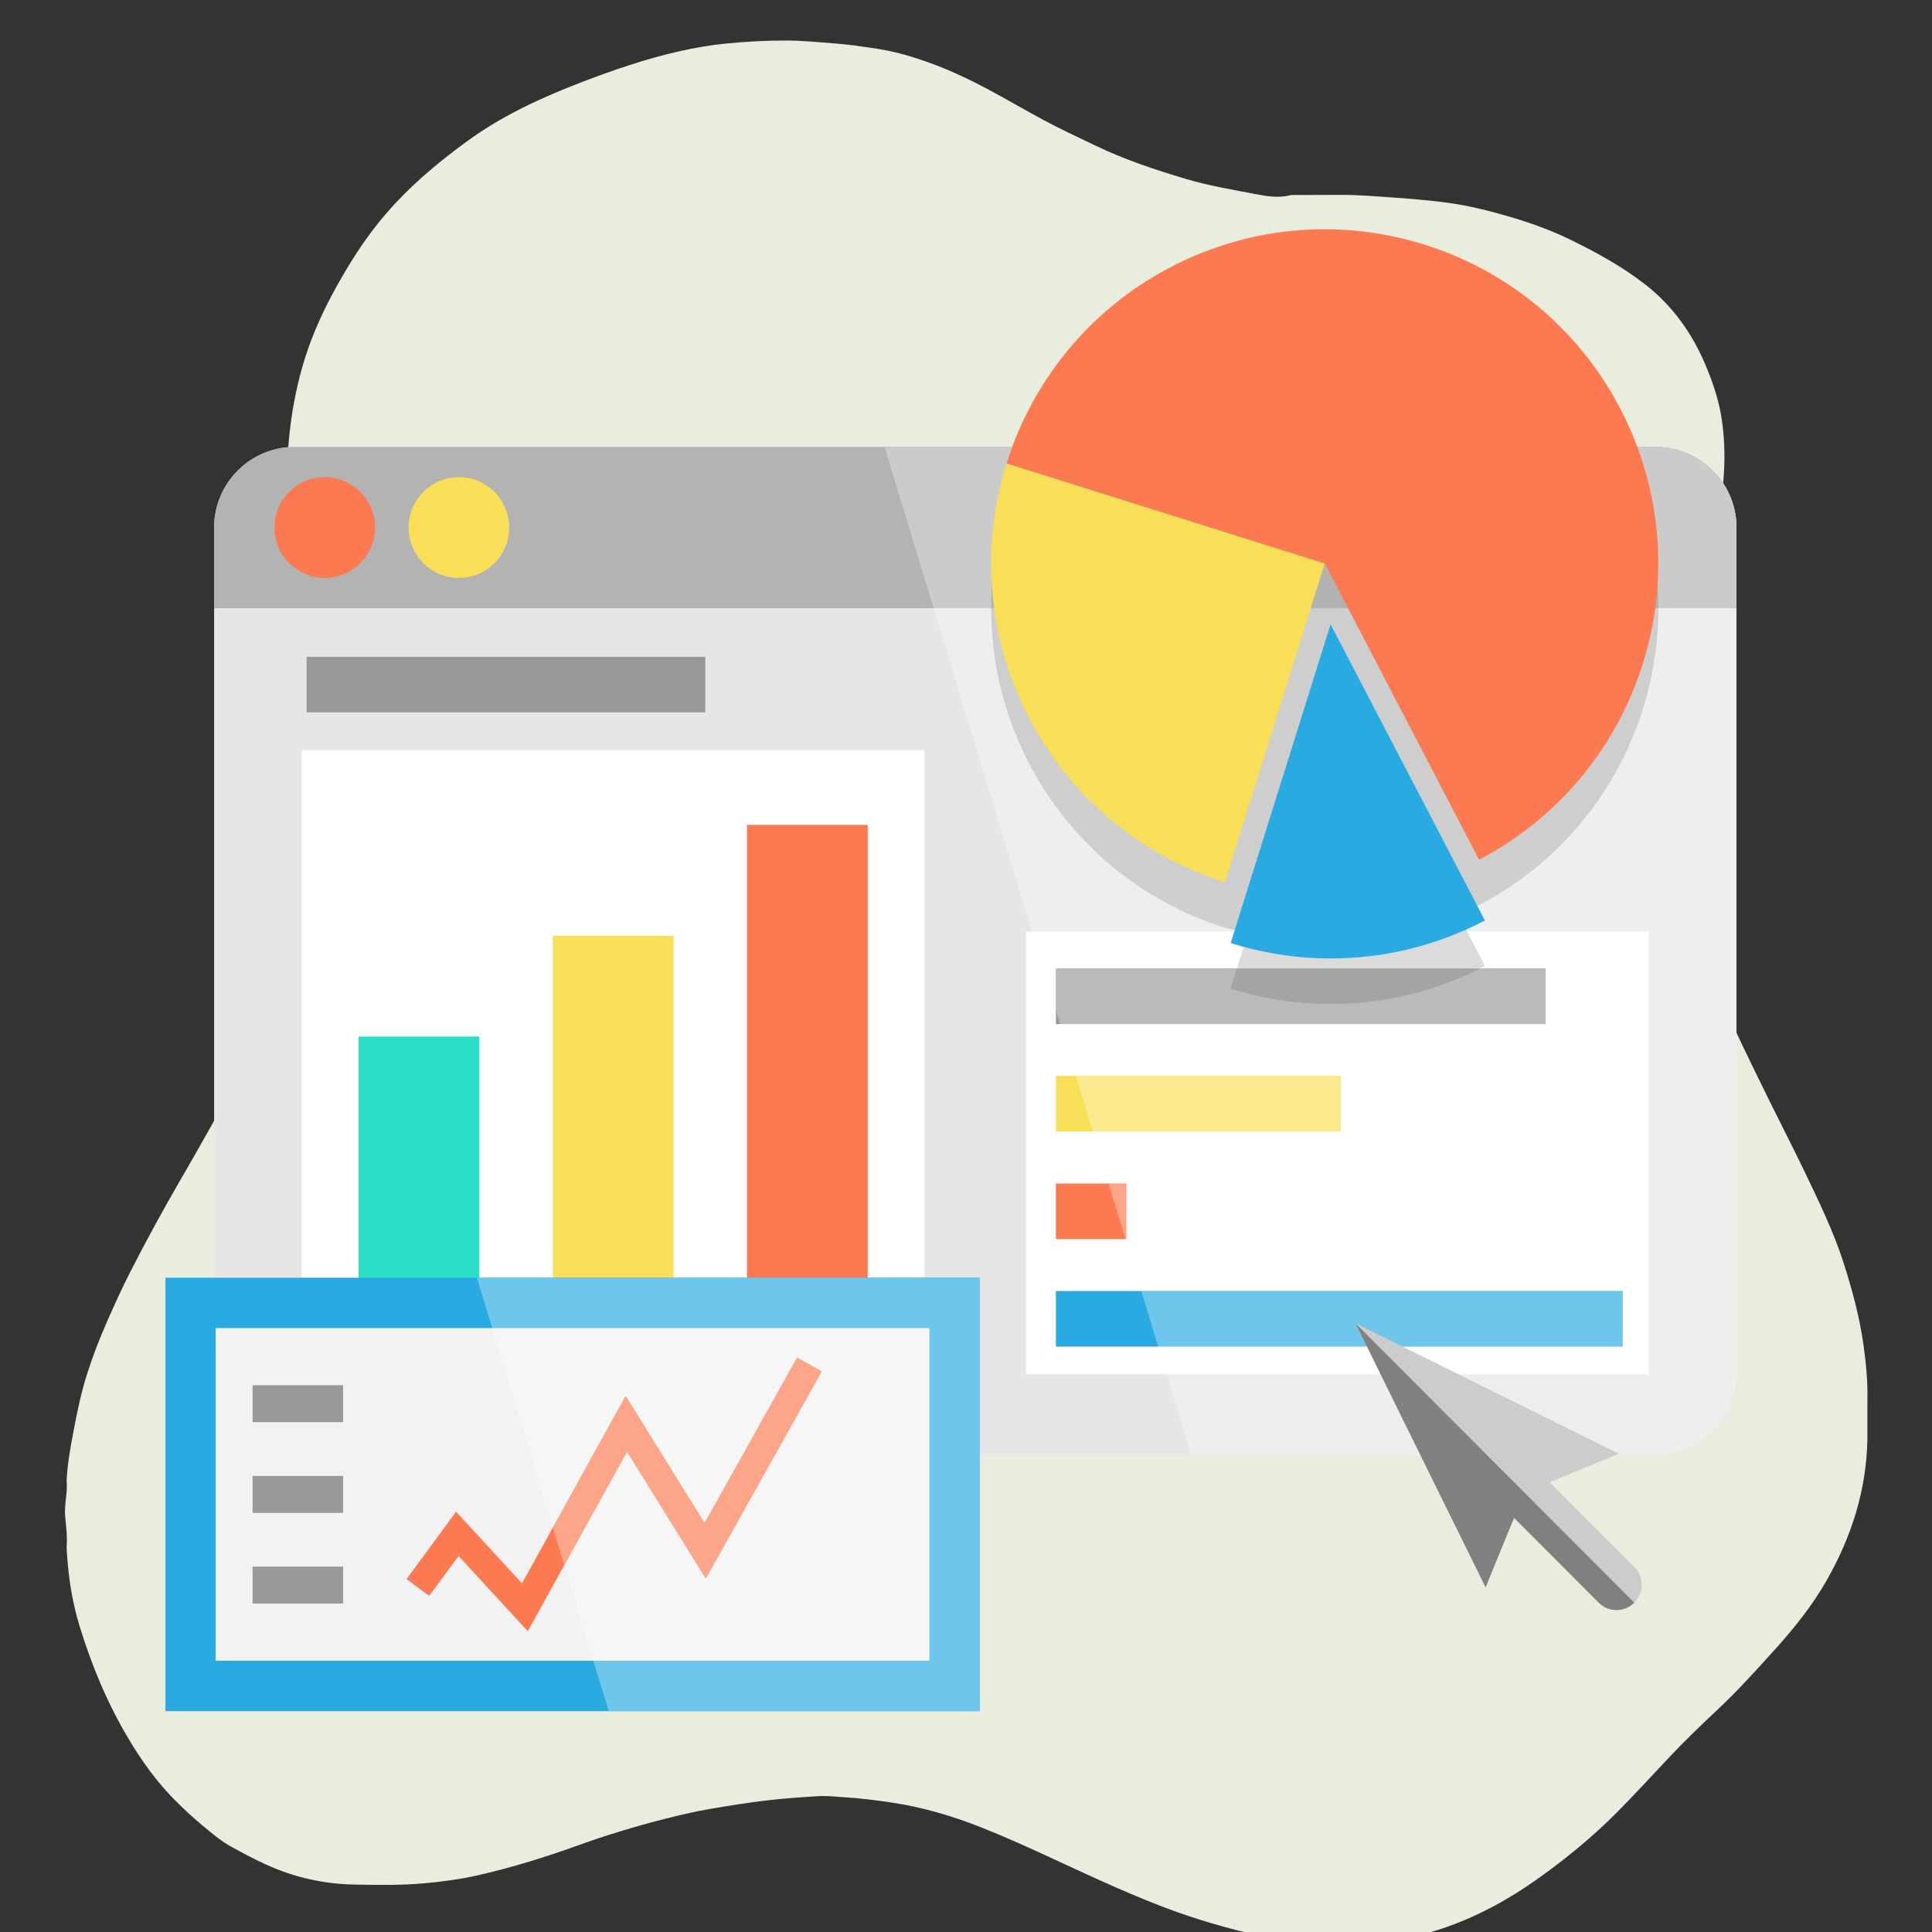 <svg xmlns="http://www.w3.org/2000/svg" xmlns:xlink="http://www.w3.org/1999/xlink" width="380" zoomAndPan="magnify" viewBox="0 0 285 285" height="380" preserveAspectRatio="xMidYMid meet" version="1.0"><rect x="0" y="0" width="285" height="285" fill="#333333" stroke="none"/><defs><clipPath id="905bd4e19a"><path d="M 9.465 5.973 L 275.715 5.973 L 275.715 285 L 9.465 285 Z M 9.465 5.973 " clip-rule="nonzero"/></clipPath><clipPath id="db9f59a9aa"><path d="M 31 65 L 256.152 65 L 256.152 215 L 31 215 Z M 31 65 " clip-rule="nonzero"/></clipPath><clipPath id="83393c6bbc"><path d="M 31 65 L 256.152 65 L 256.152 90 L 31 90 Z M 31 65 " clip-rule="nonzero"/></clipPath><clipPath id="ae71d08deb"><path d="M 172 70 L 256.152 70 L 256.152 215 L 172 215 Z M 172 70 " clip-rule="nonzero"/></clipPath><clipPath id="e80eceb0c3"><path d="M 238 65 L 256.152 65 L 256.152 90 L 238 90 Z M 238 65 " clip-rule="nonzero"/></clipPath><clipPath id="e6d1f74ac6"><path d="M 24.402 188 L 145 188 L 145 252.438 L 24.402 252.438 Z M 24.402 188 " clip-rule="nonzero"/></clipPath><clipPath id="12cc74b454"><path d="M 70 188 L 145 188 L 145 252.438 L 70 252.438 Z M 70 188 " clip-rule="nonzero"/></clipPath></defs><g clip-path="url(#905bd4e19a)"><path fill="#e8edde" d="M 201.121 286.75 C 200.637 286.75 200.156 286.746 199.672 286.746 C 197.566 286.75 195.461 286.75 193.352 286.754 C 191.367 286.77 189.434 286.344 187.516 285.93 C 182.836 284.926 178.215 283.684 173.699 282.082 C 170.664 281.004 167.691 279.77 164.738 278.48 C 158.059 275.566 151.551 272.27 144.773 269.578 C 140.426 267.852 135.961 266.547 131.316 265.871 C 129.09 265.547 126.867 265.27 124.617 265.125 C 123.293 265.039 121.969 264.879 120.645 264.965 C 118.164 265.121 115.68 265.289 113.207 265.578 C 110.332 265.914 107.484 266.371 104.637 266.863 C 102.301 267.27 99.992 267.816 97.699 268.406 C 93.492 269.488 89.332 270.754 85.242 272.23 C 80.434 273.965 75.559 275.48 70.57 276.617 C 67.906 277.227 65.211 277.582 62.484 277.824 C 59.059 278.125 55.637 278.066 52.219 278 C 47.672 277.91 43.301 276.918 39.148 275.008 C 37.426 274.215 35.758 273.332 34.105 272.414 C 32.504 271.523 31.133 270.344 29.746 269.184 C 28.391 268.047 27.09 266.844 25.836 265.586 C 23.113 262.859 20.895 259.746 18.934 256.457 C 15.832 251.238 13.512 245.668 11.738 239.871 C 10.871 237.027 10.32 234.105 10.039 231.129 C 9.945 230.129 9.859 229.129 9.828 228.125 C 9.961 226.598 9.727 225.086 9.605 223.57 C 9.465 221.84 10.012 220.145 9.828 218.414 C 9.938 215.996 10.375 213.625 10.82 211.254 C 11.363 208.371 11.949 205.496 12.844 202.688 C 13.688 200.035 14.691 197.445 15.812 194.906 C 16.887 192.473 17.98 190.043 19.191 187.676 C 21.645 182.863 24.242 178.125 26.961 173.457 C 29.438 169.211 31.793 164.895 34.266 160.645 C 36.438 156.91 38.457 153.102 40.305 149.199 C 42.672 144.203 44.758 139.102 46.016 133.695 C 46.66 130.914 47.125 128.109 47.426 125.262 C 47.652 123.121 47.684 120.984 47.559 118.863 C 47.426 116.582 47.312 114.293 46.957 112.02 C 46.598 109.719 46.434 107.391 46.148 105.078 C 45.895 103.043 45.598 101.02 45.309 98.988 C 44.953 96.523 44.582 94.062 44.227 91.598 C 43.922 89.492 43.605 87.387 43.332 85.277 C 43.121 83.684 42.887 82.086 42.809 80.484 C 42.637 77.027 42.234 73.574 42.316 70.109 C 42.492 62.734 43.641 55.539 46.508 48.684 C 48.023 45.062 49.906 41.641 51.973 38.316 C 53.871 35.266 56.031 32.418 58.5 29.797 C 61.66 26.438 65.191 23.543 68.906 20.832 C 74.133 17.016 79.953 14.363 85.945 12.066 C 90.566 10.297 95.258 8.688 100.098 7.59 C 102.406 7.066 104.734 6.652 107.102 6.422 C 110.031 6.141 112.957 5.973 115.898 5.977 C 118.316 5.98 120.715 6.223 123.117 6.406 C 125.211 6.559 127.27 6.875 129.332 7.184 C 131.77 7.543 134.125 8.219 136.449 9.023 C 139.73 10.156 142.867 11.633 145.926 13.27 C 148.625 14.719 151.266 16.27 153.961 17.719 C 156.484 19.078 159.09 20.266 161.668 21.512 C 165.895 23.547 170.316 25.008 174.797 26.355 C 178.273 27.398 181.844 27.984 185.391 28.664 C 186.988 28.969 188.652 29.223 190.309 28.805 C 190.613 28.73 190.949 28.77 191.273 28.77 C 193.371 28.762 195.469 28.766 197.566 28.75 C 200.387 28.73 203.191 28.98 206 29.176 C 208.168 29.324 210.332 29.52 212.484 29.77 C 215.477 30.117 218.422 30.77 221.328 31.582 C 224.945 32.59 228.496 33.793 231.859 35.453 C 235.691 37.344 239.441 39.402 242.812 42.055 C 246.762 45.164 249.578 49.121 251.547 53.738 C 252.738 56.539 253.68 59.398 254.066 62.406 C 254.43 65.242 254.477 68.086 254.219 70.957 C 253.777 75.844 252.141 80.371 250.426 84.891 C 248.531 89.867 247.023 94.961 246 100.184 C 245.629 102.066 245.375 103.992 245.406 105.938 C 245.441 108.238 245.367 110.539 245.445 112.84 C 245.512 114.805 245.801 116.758 246.051 118.711 C 246.383 121.344 246.844 123.953 247.355 126.555 C 248.012 129.914 248.734 133.266 249.91 136.48 C 251.414 140.605 253.027 144.688 254.637 148.773 C 255.285 150.422 256.008 152.043 256.766 153.645 C 258.188 156.633 259.648 159.598 261.109 162.566 C 262.805 166 264.559 169.41 266.215 172.859 C 268.324 177.258 270.469 181.641 271.961 186.301 C 273.238 190.289 274.332 194.332 274.906 198.48 C 275.273 201.148 275.535 203.84 275.469 206.547 C 275.469 208.488 275.469 210.434 275.469 212.375 C 275.324 219.789 273.156 226.609 269.523 233.023 C 267.344 236.871 264.602 240.266 261.648 243.527 C 258.918 246.547 256.191 249.57 253.215 252.344 C 250.945 254.465 248.711 256.617 246.578 258.867 C 243.809 261.793 241.102 264.777 238.25 267.621 C 235.539 270.328 232.637 272.801 229.59 275.125 C 226.512 277.473 223.324 279.652 219.887 281.434 C 215.219 283.859 210.309 285.59 205.062 286.293 C 203.75 286.473 202.441 286.652 201.121 286.75 Z M 201.121 286.75 " fill-opacity="1" fill-rule="nonzero"/></g><g clip-path="url(#db9f59a9aa)"><path fill="#e6e6e6" d="M 256.16 77.852 L 256.16 202.707 C 256.16 208.227 252.414 212.879 247.328 214.23 C 246.348 214.496 245.32 214.633 244.258 214.633 L 43.484 214.633 C 36.91 214.633 31.582 209.293 31.582 202.707 L 31.582 77.852 C 31.582 71.27 36.91 65.93 43.484 65.93 L 244.258 65.93 C 245.32 65.93 246.348 66.066 247.328 66.332 C 252.414 67.684 256.16 72.332 256.16 77.852 " fill-opacity="1" fill-rule="nonzero"/></g><g clip-path="url(#83393c6bbc)"><path fill="#b3b3b3" d="M 256.16 77.852 L 256.16 89.719 L 31.582 89.719 L 31.582 77.852 C 31.582 71.266 36.91 65.926 43.484 65.926 L 244.258 65.926 C 250.832 65.926 256.16 71.266 256.16 77.852 " fill-opacity="1" fill-rule="nonzero"/></g><path fill="#999999" d="M 45.227 105.086 L 104.043 105.086 L 104.043 96.891 L 45.227 96.891 Z M 45.227 105.086 " fill-opacity="1" fill-rule="nonzero"/><path fill="#ffffff" d="M 151.355 202.719 L 243.23 202.719 L 243.23 137.418 L 151.355 137.418 Z M 151.355 202.719 " fill-opacity="1" fill-rule="nonzero"/><path fill="#29abe2" d="M 155.762 198.641 L 239.359 198.641 L 239.359 190.441 L 155.762 190.441 Z M 155.762 198.641 " fill-opacity="1" fill-rule="nonzero"/><path fill="#fc7a51" d="M 155.762 182.781 L 166.148 182.781 L 166.148 174.586 L 155.762 174.586 Z M 155.762 182.781 " fill-opacity="1" fill-rule="nonzero"/><path fill="#f9de58" d="M 155.762 166.922 L 197.809 166.922 L 197.809 158.727 L 155.762 158.727 Z M 155.762 166.922 " fill-opacity="1" fill-rule="nonzero"/><path fill="#999999" d="M 155.762 151.066 L 227.98 151.066 L 227.98 142.871 L 155.762 142.871 Z M 155.762 151.066 " fill-opacity="1" fill-rule="nonzero"/><path fill="#fc7a51" d="M 55.324 77.82 C 55.324 81.93 52.004 85.258 47.906 85.258 C 43.809 85.258 40.484 81.93 40.484 77.82 C 40.484 73.719 43.809 70.387 47.906 70.387 C 52.004 70.387 55.324 73.719 55.324 77.82 Z M 55.324 77.82 " fill-opacity="1" fill-rule="nonzero"/><path fill="#f9de58" d="M 75.113 77.82 C 75.113 81.93 71.789 85.258 67.691 85.258 C 63.594 85.258 60.273 81.93 60.273 77.82 C 60.273 73.719 63.594 70.387 67.691 70.387 C 71.789 70.387 75.113 73.719 75.113 77.82 Z M 75.113 77.82 " fill-opacity="1" fill-rule="nonzero"/><g clip-path="url(#ae71d08deb)"><path fill="#eeeeee" d="M 253.773 70.688 C 255.273 72.684 256.16 75.164 256.16 77.852 L 256.16 89.719 L 244.625 89.719 C 244.645 107.516 235.02 124.707 218.188 133.512 C 217.148 133.969 216.098 134.391 215.039 134.785 L 216.414 137.418 L 243.23 137.418 L 243.23 202.719 L 172.09 202.719 L 175.715 214.633 L 244.258 214.633 C 245.316 214.633 246.348 214.496 247.328 214.23 C 252.414 212.879 256.16 208.227 256.16 202.707 L 256.16 77.852 C 256.16 75.164 255.273 72.684 253.773 70.688 M 253.758 70.664 C 253.762 70.672 253.77 70.68 253.773 70.688 C 253.77 70.68 253.762 70.672 253.758 70.664 M 253.738 70.637 C 253.742 70.645 253.746 70.652 253.75 70.656 C 253.746 70.652 253.742 70.645 253.738 70.637 M 253.723 70.617 L 253.727 70.625 L 253.723 70.617 " fill-opacity="1" fill-rule="nonzero"/></g><g clip-path="url(#e80eceb0c3)"><path fill="#cbcbcb" d="M 244.258 65.93 L 238.453 65.93 C 238.648 66.285 238.84 66.641 239.031 67.004 C 242.816 74.27 244.617 82.051 244.625 89.719 L 256.16 89.719 L 256.16 77.852 C 256.16 75.164 255.273 72.684 253.773 70.688 C 253.77 70.68 253.762 70.672 253.758 70.664 C 253.754 70.66 253.75 70.656 253.75 70.656 C 253.742 70.652 253.742 70.645 253.738 70.641 C 253.734 70.637 253.73 70.633 253.727 70.625 L 253.723 70.617 C 252.145 68.551 249.91 67.02 247.328 66.332 C 246.348 66.066 245.32 65.93 244.258 65.93 " fill-opacity="1" fill-rule="nonzero"/></g><path fill="#ffffff" d="M 243.23 137.418 L 216.41 137.418 L 219.047 142.477 C 218.789 142.609 218.531 142.746 218.273 142.871 L 227.98 142.871 L 227.98 151.066 L 156.383 151.066 L 158.711 158.727 L 197.809 158.727 L 197.809 166.922 L 161.203 166.922 L 163.531 174.586 L 166.148 174.586 L 166.148 182.781 L 166.027 182.781 L 168.355 190.441 L 239.359 190.441 L 239.359 198.637 L 170.848 198.637 L 172.09 202.719 L 243.23 202.719 L 243.23 137.418 " fill-opacity="1" fill-rule="nonzero"/><path fill="#6ec6eb" d="M 239.359 190.441 L 168.355 190.441 L 170.848 198.637 L 239.359 198.637 L 239.359 190.441 " fill-opacity="1" fill-rule="nonzero"/><path fill="#fda589" d="M 166.148 174.586 L 163.531 174.586 L 166.027 182.781 L 166.148 182.781 L 166.148 174.586 " fill-opacity="1" fill-rule="nonzero"/><path fill="#fbe98e" d="M 197.809 158.727 L 158.711 158.727 L 161.203 166.922 L 197.809 166.922 L 197.809 158.727 " fill-opacity="1" fill-rule="nonzero"/><path fill="#eeeeee" d="M 146.219 89.719 L 137.723 89.719 L 152.23 137.418 L 183.348 137.418 C 182.625 137.281 181.902 137.125 181.18 136.961 L 180.684 136.844 C 168.672 133.066 158.102 124.695 151.816 112.629 C 147.996 105.301 146.199 97.449 146.219 89.719 " fill-opacity="1" fill-rule="nonzero"/><path fill="#cbcbcb" d="M 152.387 65.93 L 130.484 65.93 L 137.723 89.719 L 146.219 89.719 C 146.234 84.723 147.008 79.773 148.488 75.051 C 149.477 71.891 150.781 68.836 152.387 65.93 " fill-opacity="1" fill-rule="nonzero"/><path fill="#ffffff" d="M 183.348 137.418 L 152.23 137.418 L 155.762 149.027 L 155.762 142.871 L 182.465 142.871 L 184.125 137.566 C 183.867 137.52 183.605 137.469 183.348 137.418 " fill-opacity="1" fill-rule="nonzero"/><path fill="#bababa" d="M 227.98 142.871 L 218.273 142.871 C 211.223 146.406 203.719 148.082 196.32 148.082 C 191.285 148.082 186.301 147.309 181.543 145.812 L 182.465 142.871 L 155.762 142.871 L 155.762 149.027 L 156.383 151.066 L 227.98 151.066 L 227.98 142.871 " fill-opacity="1" fill-rule="nonzero"/><path fill="#cecece" d="M 215.039 134.785 C 211.973 135.926 208.832 136.805 205.641 137.418 L 216.41 137.418 L 215.039 134.785 " fill-opacity="1" fill-rule="nonzero"/><path fill="#dbdbdb" d="M 216.41 137.418 L 205.641 137.418 C 201.969 138.129 198.238 138.484 194.496 138.484 C 191.035 138.484 187.562 138.18 184.129 137.566 L 182.465 142.871 L 218.273 142.871 C 218.531 142.746 218.789 142.609 219.047 142.477 L 216.41 137.418 " fill-opacity="1" fill-rule="nonzero"/><path fill="#a4a4a4" d="M 218.273 142.871 L 182.465 142.871 L 181.543 145.812 C 186.301 147.309 191.285 148.082 196.32 148.082 C 203.719 148.082 211.223 146.406 218.273 142.871 " fill-opacity="1" fill-rule="nonzero"/><path fill="#dbdbdb" d="M 195.379 40.512 C 187.707 40.512 179.922 42.316 172.652 46.117 C 163.773 50.766 156.895 57.75 152.387 65.926 L 238.453 65.926 C 232.105 54.438 221.812 46.453 210.156 42.789 C 205.398 41.289 200.41 40.512 195.379 40.512 " fill-opacity="1" fill-rule="nonzero"/><path fill="#9f9f9f" d="M 152.387 65.93 L 238.453 65.93 L 238.453 65.926 L 152.387 65.926 Z M 152.387 65.93 " fill-opacity="1" fill-rule="nonzero"/><path fill="#cecece" d="M 244.625 89.719 L 146.219 89.719 C 146.199 97.449 147.996 105.297 151.816 112.629 C 158.102 124.695 168.672 133.066 180.684 136.844 L 181.18 136.961 C 181.902 137.125 182.625 137.281 183.348 137.418 L 205.641 137.418 C 208.832 136.805 211.973 135.926 215.039 134.785 C 216.098 134.391 217.148 133.969 218.188 133.512 C 235.02 124.707 244.645 107.516 244.625 89.719 " fill-opacity="1" fill-rule="nonzero"/><path fill="#b2b2b2" d="M 238.453 65.93 L 152.387 65.93 C 150.781 68.836 149.477 71.891 148.488 75.051 C 147.008 79.773 146.234 84.723 146.219 89.719 L 244.625 89.719 C 244.617 82.051 242.816 74.27 239.031 67 C 238.84 66.641 238.648 66.285 238.453 65.93 " fill-opacity="1" fill-rule="nonzero"/><path fill="#dbdbdb" d="M 205.641 137.418 L 183.348 137.418 C 183.605 137.469 183.867 137.52 184.129 137.566 C 187.562 138.18 191.035 138.484 194.496 138.484 C 198.238 138.484 201.969 138.129 205.641 137.418 " fill-opacity="1" fill-rule="nonzero"/><path fill="#f9de58" d="M 195.422 83.121 L 192.828 91.395 L 180.688 130.148 C 168.676 126.371 158.102 118 151.816 105.934 C 145.527 93.863 144.719 80.391 148.488 68.355 L 189.773 81.344 Z M 195.422 83.121 " fill-opacity="1" fill-rule="nonzero"/><path fill="#29abe2" d="M 219.047 135.785 C 215.348 137.719 211.516 139.137 207.629 140.062 C 198.875 142.148 189.867 141.738 181.543 139.117 L 194.637 97.336 L 196.277 92.086 Z M 219.047 135.785 " fill-opacity="1" fill-rule="nonzero"/><path fill="#fc7a51" d="M 218.184 126.82 L 195.422 83.121 L 189.773 81.344 L 148.488 68.355 C 152.262 56.316 160.613 45.723 172.652 39.422 C 173.914 38.766 175.184 38.164 176.477 37.629 C 187.492 33.004 199.402 32.707 210.156 36.094 C 222.172 39.871 232.746 48.238 239.031 60.305 C 251.602 84.441 242.27 114.215 218.184 126.82 Z M 218.184 126.82 " fill-opacity="1" fill-rule="nonzero"/><path fill="#ffffff" d="M 44.512 202.719 L 136.383 202.719 L 136.383 110.652 L 44.512 110.652 Z M 44.512 202.719 " fill-opacity="1" fill-rule="nonzero"/><path fill="#2be0c6" d="M 52.895 197.512 L 70.703 197.512 L 70.703 152.902 L 52.895 152.902 Z M 52.895 197.512 " fill-opacity="1" fill-rule="nonzero"/><path fill="#f9de58" d="M 81.543 197.512 L 99.352 197.512 L 99.352 138.035 L 81.543 138.035 Z M 81.543 197.512 " fill-opacity="1" fill-rule="nonzero"/><path fill="#fc7a51" d="M 110.191 197.512 L 128 197.512 L 128 121.68 L 110.191 121.68 Z M 110.191 197.512 " fill-opacity="1" fill-rule="nonzero"/><g clip-path="url(#e6d1f74ac6)"><path fill="#29abe2" d="M 24.402 252.418 L 144.523 252.418 L 144.523 188.477 L 24.402 188.477 Z M 24.402 252.418 " fill-opacity="1" fill-rule="nonzero"/></g><path fill="#f2f2f2" d="M 31.82 244.984 L 137.098 244.984 L 137.098 195.91 L 31.82 195.91 Z M 31.82 244.984 " fill-opacity="1" fill-rule="nonzero"/><path fill="#fc7a51" d="M 77.859 240.625 L 67.641 229.535 L 63.312 235.414 L 59.969 232.945 L 67.277 223.004 L 77.008 233.566 L 92.289 205.918 L 103.938 224.676 L 117.594 200.266 L 121.219 202.301 L 104.121 232.859 L 92.496 214.141 L 77.859 240.625 " fill-opacity="1" fill-rule="nonzero"/><path fill="#999999" d="M 37.262 209.789 L 50.617 209.789 L 50.617 204.336 L 37.262 204.336 Z M 37.262 209.789 " fill-opacity="1" fill-rule="nonzero"/><path fill="#999999" d="M 37.262 223.176 L 50.617 223.176 L 50.617 217.723 L 37.262 217.723 Z M 37.262 223.176 " fill-opacity="1" fill-rule="nonzero"/><path fill="#999999" d="M 37.262 236.555 L 50.617 236.555 L 50.617 231.102 L 37.262 231.102 Z M 37.262 236.555 " fill-opacity="1" fill-rule="nonzero"/><g clip-path="url(#12cc74b454)"><path fill="#6ec6eb" d="M 144.523 188.477 L 70.348 188.477 L 72.605 195.91 L 137.098 195.91 L 137.098 244.984 L 87.527 244.984 L 89.793 252.418 L 144.523 252.418 L 144.523 188.477 " fill-opacity="1" fill-rule="nonzero"/></g><path fill="#f6f6f6" d="M 137.098 195.91 L 72.605 195.91 L 81.555 225.34 L 92.289 205.918 L 103.938 224.676 L 117.594 200.266 L 121.219 202.301 L 104.121 232.859 L 92.496 214.141 L 83.242 230.883 L 87.527 244.984 L 137.098 244.984 L 137.098 195.91 " fill-opacity="1" fill-rule="nonzero"/><path fill="#fda589" d="M 117.594 200.266 L 103.938 224.676 L 92.289 205.918 L 81.555 225.34 L 83.242 230.883 L 92.496 214.141 L 104.121 232.859 L 121.219 202.301 L 117.594 200.266 " fill-opacity="1" fill-rule="nonzero"/><path fill="#cccccc" d="M 219.148 234.148 L 223.344 223.906 L 235.836 236.422 C 236.562 237.148 237.512 237.516 238.461 237.508 C 239.41 237.508 240.359 237.148 241.082 236.422 C 242.535 234.969 242.531 232.617 241.082 231.164 L 228.594 218.648 L 238.816 214.441 L 199.957 195.211 Z M 219.148 234.148 " fill-opacity="1" fill-rule="nonzero"/><path fill="#808080" d="M 219.148 234.148 L 223.344 223.906 L 235.836 236.422 C 236.562 237.148 237.512 237.516 238.461 237.508 C 239.41 237.508 240.359 237.148 241.082 236.422 L 199.953 195.211 Z M 219.148 234.148 " fill-opacity="1" fill-rule="nonzero"/></svg>